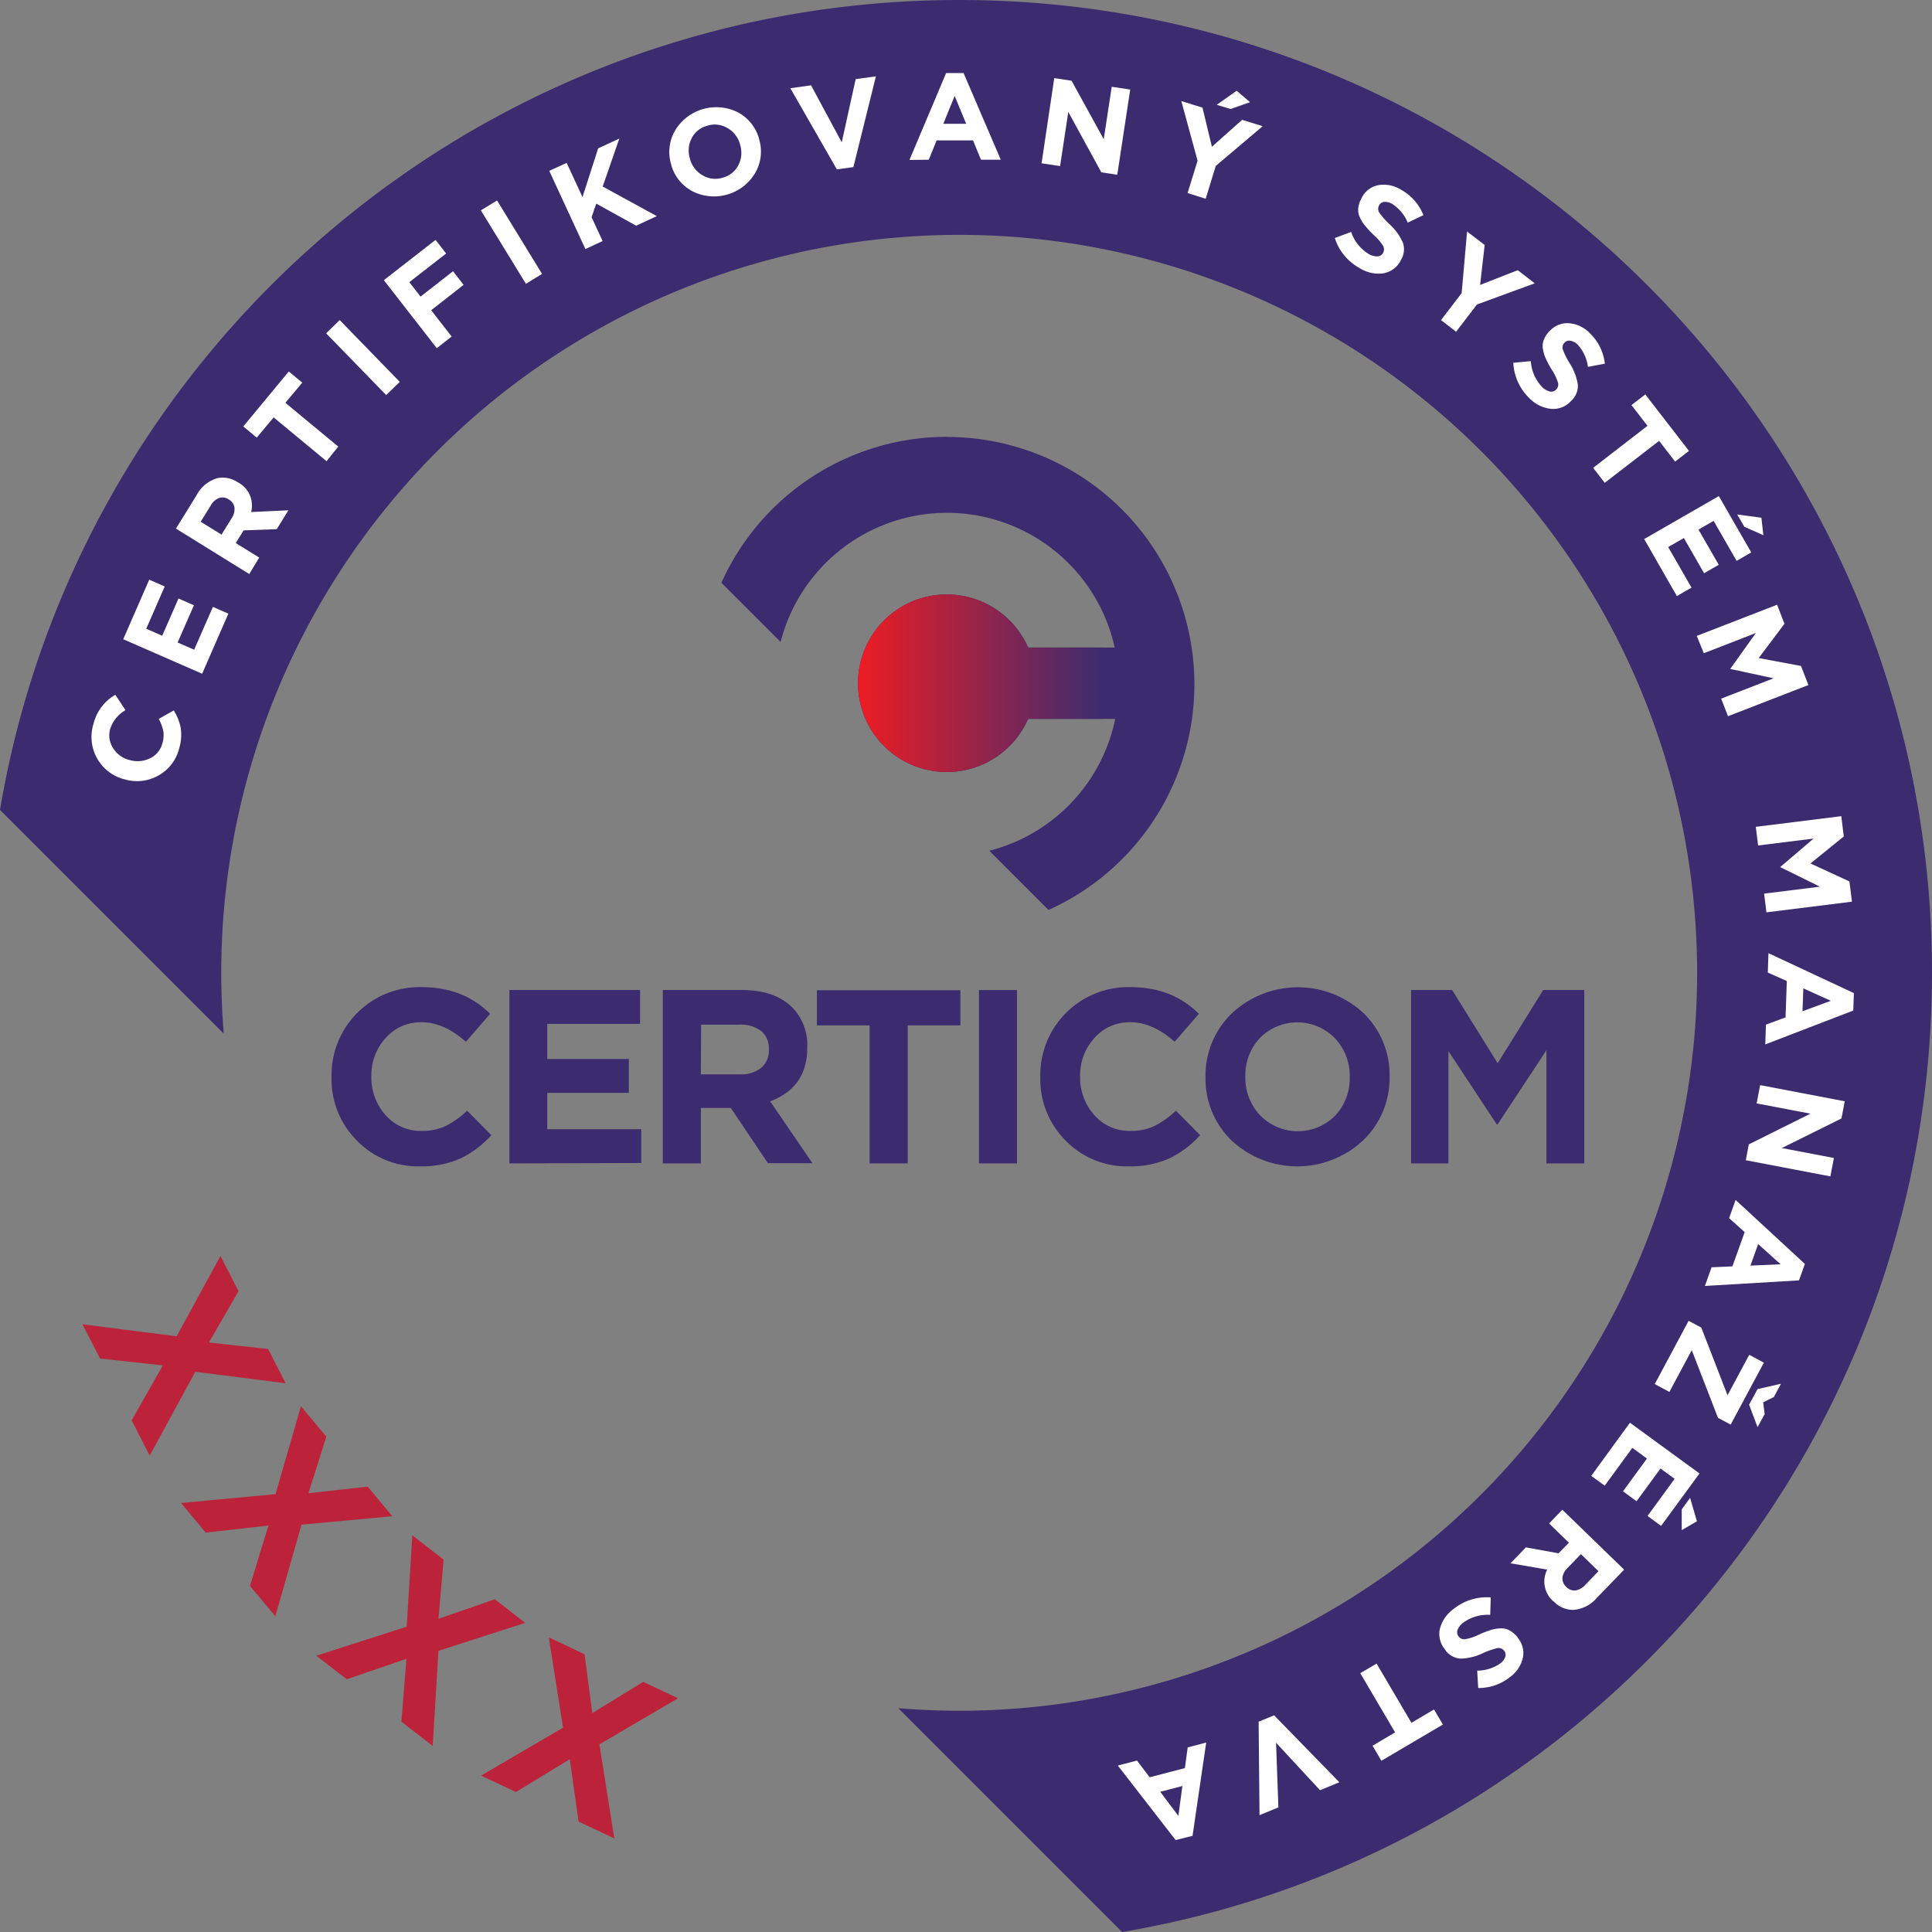 <?xml version="1.0" encoding="UTF-8"?>
<svg xmlns="http://www.w3.org/2000/svg" xmlns:xlink="http://www.w3.org/1999/xlink" viewBox="0 0 456.86 456.86">
  <rect x="0" y="0" width="456.86" height="456.86" fill="#808080" stroke="none"/>
  <defs>
    <style>.cls-1{fill:#3c2c6f;}.cls-2{fill:url(#linear-gradient);}.cls-3{fill:#fff;}.cls-4{fill:#bc223a;}</style>
    <linearGradient id="linear-gradient" x1="202.98" y1="161.55" x2="260.62" y2="161.55" gradientUnits="userSpaceOnUse">
      <stop offset="0" stop-color="#ed1c24"></stop>
      <stop offset="1" stop-color="#3c2c6f"></stop>
    </linearGradient>
  </defs>
  <g id="Layer_2" data-name="Layer 2">
    <g id="Layer_1-2" data-name="Layer 1">
      <path class="cls-1" d="M226.82,0C112.9,0,18.33,82.81,0,191.52l52.91,52.91c-.38-4.75-.59-9.55-.59-14.39a174.5,174.5,0,1,1,174.5,174.5c-4.85,0-9.65-.21-14.4-.6l52.92,52.92C374.05,438.53,456.86,344,456.86,230,456.86,103,353.87,0,226.82,0Z"></path>
      <path class="cls-1" d="M99.4,275.81a20.18,20.18,0,0,1-15-6.09,20.47,20.47,0,0,1-6-15v-.12a20.79,20.79,0,0,1,21.35-21.17q9.82,0,16.15,6.31l-5.73,6.61q-5.22-4.62-10.48-4.62a11,11,0,0,0-8.48,3.72,12.93,12.93,0,0,0-3.39,9v.11a13.19,13.19,0,0,0,3.36,9.13,11,11,0,0,0,8.51,3.74,13,13,0,0,0,5.71-1.17,21.16,21.16,0,0,0,5.06-3.62l5.73,5.79a23.54,23.54,0,0,1-7.28,5.5A22.57,22.57,0,0,1,99.4,275.81Z"></path>
      <path class="cls-1" d="M120.46,275.11v-41h30.89v8H129.41v8.31h19.3v8h-19.3v8.6h22.23v8Z"></path>
      <path class="cls-1" d="M156.73,275.11v-41h18.72q7.77,0,11.93,4.15a12.65,12.65,0,0,1,3.51,9.36v.12q0,9.42-8.77,12.69l10,14.63H181.59L172.81,262h-7.07v13.11Zm9-21.06h9.12A7.61,7.61,0,0,0,180,252.5a5.28,5.28,0,0,0,1.81-4.24v-.12a5.28,5.28,0,0,0-1.84-4.36,8.14,8.14,0,0,0-5.23-1.49h-8.95Z"></path>
      <path class="cls-1" d="M205.63,275.11V242.47H193.17v-8.31H227.1v8.31H214.64v32.64Z"></path>
      <path class="cls-1" d="M231.49,275.11v-41h9v41Z"></path>
      <path class="cls-1" d="M267,275.81a20.2,20.2,0,0,1-15-6.09,20.47,20.47,0,0,1-6-15v-.12a20.79,20.79,0,0,1,21.35-21.17q9.84,0,16.15,6.31l-5.73,6.61q-5.2-4.62-10.47-4.62a11,11,0,0,0-8.49,3.72,12.93,12.93,0,0,0-3.39,9v.11a13.19,13.19,0,0,0,3.36,9.13,11,11,0,0,0,8.52,3.74,13,13,0,0,0,5.7-1.17,21.16,21.16,0,0,0,5.06-3.62l5.73,5.79a23.54,23.54,0,0,1-7.28,5.5A22.53,22.53,0,0,1,267,275.81Z"></path>
      <path class="cls-1" d="M322.36,269.64a22.79,22.79,0,0,1-31.12.06,20.26,20.26,0,0,1-6.17-14.95v-.12a20.32,20.32,0,0,1,6.23-15,22.79,22.79,0,0,1,31.12-.06,20.26,20.26,0,0,1,6.17,15v.11A20.36,20.36,0,0,1,322.36,269.64ZM298,263.76a12.43,12.43,0,0,0,17.72.06,12.78,12.78,0,0,0,3.45-9.07v-.12a12.84,12.84,0,0,0-3.51-9.12,12.41,12.41,0,0,0-17.72-.06,12.78,12.78,0,0,0-3.45,9.07v.11A12.86,12.86,0,0,0,298,263.76Z"></path>
      <path class="cls-1" d="M333.68,275.11v-41h9.71l10.76,17.31,10.77-17.31h9.71v41h-8.95V248.37l-11.53,17.49h-.23l-11.41-17.31v26.56Z"></path>
      <path class="cls-1" d="M223.94,103.3a58.49,58.49,0,0,0-53.35,34.51l14,14a40.61,40.61,0,0,1,79,1.32H243.12a21,21,0,1,0,0,16.87h20.6a40.68,40.68,0,0,1-29.78,31.18l14,14a58.5,58.5,0,0,0-24-111.85Z"></path>
      <path class="cls-2" d="M243.12,153.12a21,21,0,1,0,0,16.87h17.5V153.12Z"></path>
      <path class="cls-3" d="M42.36,177a10.09,10.09,0,0,1-4.91,6.39,10.24,10.24,0,0,1-8,.89l-.06,0A10.34,10.34,0,0,1,22.1,171.2a10.87,10.87,0,0,1,5.17-6.9l2.41,3.63a7.88,7.88,0,0,0-3.61,4.4,5.47,5.47,0,0,0,.66,4.56,6.38,6.38,0,0,0,3.88,2.83l.05,0a6.57,6.57,0,0,0,4.83-.41,5.41,5.41,0,0,0,2.92-3.58,6.46,6.46,0,0,0,.2-2.89A10.54,10.54,0,0,0,37.54,170l3.54-2a11.68,11.68,0,0,1,1.67,4.23A11.3,11.3,0,0,1,42.36,177Z"></path>
      <path class="cls-3" d="M47.8,159.32l-18.66-8.16,6.15-14.08,3.66,1.6-4.37,10,3.78,1.65,3.85-8.8,3.65,1.6L42,151.93l3.91,1.71,4.44-10.13,3.65,1.6Z"></path>
      <path class="cls-3" d="M58.94,135.74,41.61,125l4.89-7.92a8.08,8.08,0,0,1,4.88-4,6.29,6.29,0,0,1,4.88,1l.05,0a6.2,6.2,0,0,1,3.08,7l8.8-.41-2.75,4.46-7.84.29-1.85,3,5.55,3.43Zm-6.56-9.32,2.39-3.86a3.78,3.78,0,0,0,.67-2.56,2.63,2.63,0,0,0-1.32-1.88l0,0a2.61,2.61,0,0,0-2.32-.36,4,4,0,0,0-2,1.83l-2.34,3.79Z"></path>
      <path class="cls-3" d="M77.22,109.06,64.71,98.7l-4,4.78-3.18-2.64,10.76-13,3.19,2.64-4,4.77,12.51,10.36Z"></path>
      <path class="cls-3" d="M91.32,93.42l-14.2-14.6,3.21-3.13L94.53,90.3Z"></path>
      <path class="cls-3" d="M103.28,82.33,90.77,66.25,103,56.73l2.5,3.22-8.71,6.77,2.66,3.42,7.68-6,2.5,3.22-7.67,6,4.84,6.22Z"></path>
      <path class="cls-3" d="M124.36,67.11,113.71,49.74l3.83-2.34,10.64,17.37Z"></path>
      <path class="cls-3" d="M138.43,58.89,129.88,40.4,134,38.52l3.74,8.09,3.71-11.53,5-2.31-3.93,11.34,12.8,7-4.89,2.26L141,48.15l-1.11,3.21L142.5,57Z"></path>
      <path class="cls-3" d="M178.62,40.84a11.33,11.33,0,0,1-14.84,4.41A10.07,10.07,0,0,1,158.73,39l0-.06a10.13,10.13,0,0,1,.86-8,11.36,11.36,0,0,1,14.85-4.4,10.07,10.07,0,0,1,5.05,6.26v.06A10.1,10.1,0,0,1,178.62,40.84Zm-12.45.63a5.78,5.78,0,0,0,4.77.53,5.71,5.71,0,0,0,3.69-3,6.33,6.33,0,0,0,.37-4.81v-.06a6.41,6.41,0,0,0-3-3.86,5.79,5.79,0,0,0-4.77-.53,5.73,5.73,0,0,0-3.7,3,6.38,6.38,0,0,0-.37,4.81l0,.06A6.4,6.4,0,0,0,166.17,41.47Z"></path>
      <path class="cls-3" d="M197.89,40.05l-11-19.19,4.9-.68,7.26,13.48,3.29-14.95,4.79-.66-5.33,21.46Z"></path>
      <path class="cls-3" d="M215.06,37.82l8.67-20.54h4.13l8.79,20.49-4.68,0-1.88-4.57-8.61,0-1.85,4.57Zm8-8.54,5.41,0-2.72-6.6Z"></path>
      <path class="cls-3" d="M246.3,38.61l3-20.14,4.09.62L261,32.92l1.89-12.4,4.37.66-3.06,20.15-3.77-.58-7.81-14.28-1.94,12.8Z"></path>
      <path class="cls-3" d="M280.83,45.65,283.19,38l-3.84-14.1,5,1.55,2.23,9.25,7.14-6.36,4.87,1.5-11.1,9.4L285.11,47Zm6.89-20.87,4.72-3.32,3.15,2.7L291,25.78Z"></path>
      <path class="cls-3" d="M321.52,63.4a12.4,12.4,0,0,1-5.88-7.12l3.87-1.44A9.67,9.67,0,0,0,323.56,60a3.93,3.93,0,0,0,2.14.63,1.57,1.57,0,0,0,1.36-.84l0,0a1.68,1.68,0,0,0,0-1.64,11.65,11.65,0,0,0-2.28-2.64,26.18,26.18,0,0,1-2-2.15,8.75,8.75,0,0,1-1.23-2,4.08,4.08,0,0,1-.36-2.22,6.23,6.23,0,0,1,.85-2.39l0-.05A5.58,5.58,0,0,1,326,43.77a7.69,7.69,0,0,1,5.31,1.1,11.82,11.82,0,0,1,5.28,6l-3.7,1.78a9.61,9.61,0,0,0-3.6-4.38,3.23,3.23,0,0,0-1.94-.53,1.51,1.51,0,0,0-1.21.77l0,.05a1.59,1.59,0,0,0,0,1.69,17.4,17.4,0,0,0,2.49,2.82,12.75,12.75,0,0,1,3.13,4.37,4.81,4.81,0,0,1-.55,4.14l0,.05a5.69,5.69,0,0,1-4.09,3A8.36,8.36,0,0,1,321.52,63.4Z"></path>
      <path class="cls-3" d="M340.76,75.69l4.88-6.38,1.28-14.56,4.16,3.18L350,67.38l8.9-3.49L362.92,67l-13.66,5-4.94,6.45Z"></path>
      <path class="cls-3" d="M361.68,94.18a12.42,12.42,0,0,1-3.83-8.4L362,85.4a9.68,9.68,0,0,0,2.56,6,3.86,3.86,0,0,0,1.9,1.17,1.6,1.6,0,0,0,1.54-.46l0,0a1.67,1.67,0,0,0,.43-1.58,11.76,11.76,0,0,0-1.51-3.15,24.12,24.12,0,0,1-1.39-2.6,8.86,8.86,0,0,1-.68-2.25,4.2,4.2,0,0,1,.23-2.23,6.27,6.27,0,0,1,1.45-2.1l0,0a5.59,5.59,0,0,1,4.54-1.76A7.68,7.68,0,0,1,376,78.84,11.8,11.8,0,0,1,379.5,86l-4,.75a9.7,9.7,0,0,0-2.34-5.16,3.22,3.22,0,0,0-1.73-1A1.51,1.51,0,0,0,370,81l0,0a1.6,1.6,0,0,0-.45,1.62,18,18,0,0,0,1.68,3.37,12.81,12.81,0,0,1,1.88,5,4.78,4.78,0,0,1-1.62,3.85l0,0a5.67,5.67,0,0,1-4.73,1.84A8.34,8.34,0,0,1,361.68,94.18Z"></path>
      <path class="cls-3" d="M376.73,110.63l12.85-9.93-3.79-4.91,3.27-2.52,10.33,13.35-3.28,2.53-3.78-4.9-12.86,9.92Z"></path>
      <path class="cls-3" d="M388.8,127.47l17.65-10.16,7.67,13.32-3.46,2-5.44-9.46-3.58,2.06,4.79,8.32-3.46,2-4.79-8.32-3.71,2.13,5.52,9.59-3.46,2Zm22-5.81,5.72.77.46,4.13-4.5-2Z"></path>
      <path class="cls-3" d="M401.23,150.37l19-7.37,1.74,4.5-6.09,8.11,10,1.87,1.75,4.51-19,7.37L407,165.21l12.4-4.81-10.19-2.2,0-.11,6-8.4-12.31,4.78Z"></path>
      <path class="cls-3" d="M415.19,195.52,435.41,193l.59,4.8-7.88,6.38,9.21,4.25.6,4.79-20.22,2.52-.55-4.42,13.2-1.65L421,205.06V205l7.85-6.7-13.11,1.63Z"></path>
      <path class="cls-3" d="M418.19,225.4l20.2,9.44-.15,4.13-20.81,8,.17-4.68,4.63-1.71.3-8.6-4.5-2Zm8.24,8.32-.19,5.41,6.7-2.47Z"></path>
      <path class="cls-3" d="M416.22,256.6l20,3.82-.77,4.06-14.11,7,12.32,2.35-.83,4.35-20-3.82.71-3.75,14.57-7.26-12.72-2.43Z"></path>
      <path class="cls-3" d="M410.42,283.75l16.38,15.13-1.39,3.89-22.25,1.32,1.57-4.41,4.93-.22,2.9-8.11-3.68-3.29Zm5.33,10.44-1.82,5.09,7.13-.32Z"></path>
      <path class="cls-3" d="M399.31,312.33l3,1.61,6.2,16,5.13-9.57,3.46,1.86-7.85,14.65-3-1.61-6.2-16-5.29,9.88-3.46-1.86Zm16.3,25.15-2-5.31,2-3.69,5.53-1.26-1.67,3.13-2.53,1.25.35,2.8Z"></path>
      <path class="cls-3" d="M385.43,336.43l16.45,12-9.08,12.4-3.21-2.35L396,349.7l-3.34-2.44L387,355l-3.21-2.35,5.67-7.75L386,342.38l-6.53,8.93L376.28,349Zm14.23,17.77,1.61,5.54-3.59,2.09v-4.91Z"></path>
      <path class="cls-3" d="M369.44,357l14.62,14.18-6.48,6.69a8,8,0,0,1-5.61,2.82,6.27,6.27,0,0,1-4.56-2l-.05,0a6.19,6.19,0,0,1-1.49-7.53l-8.69-1.49,3.65-3.76,7.72,1.4L371,364.8l-4.68-4.54Zm4.4,10.51-3.16,3.26a3.78,3.78,0,0,0-1.21,2.35,2.64,2.64,0,0,0,.89,2.12l0,0a2.6,2.6,0,0,0,2.19.85,4,4,0,0,0,2.35-1.35l3.1-3.2Z"></path>
      <path class="cls-3" d="M343.7,380.5a12.46,12.46,0,0,1,8.82-2.76l-.13,4.13a9.75,9.75,0,0,0-6.32,1.8,3.9,3.9,0,0,0-1.39,1.74,1.6,1.6,0,0,0,.26,1.59l0,0a1.63,1.63,0,0,0,1.52.62,11.38,11.38,0,0,0,3.3-1.11,26.42,26.42,0,0,1,2.76-1.06,9,9,0,0,1,2.31-.39,4.12,4.12,0,0,1,2.19.51,6.28,6.28,0,0,1,1.9,1.69l0,.05a5.58,5.58,0,0,1,1.19,4.73,7.75,7.75,0,0,1-3,4.5,11.81,11.81,0,0,1-7.56,2.62l-.24-4.1a9.66,9.66,0,0,0,5.41-1.68,3.22,3.22,0,0,0,1.23-1.59,1.53,1.53,0,0,0-.26-1.42l0,0a1.59,1.59,0,0,0-1.56-.65,17.88,17.88,0,0,0-3.55,1.24,12.74,12.74,0,0,1-5.23,1.25,4.8,4.8,0,0,1-3.62-2.08l0-.05a5.66,5.66,0,0,1-1.24-4.92A8.34,8.34,0,0,1,343.7,380.5Z"></path>
      <path class="cls-3" d="M325.52,393.39l8.24,14,5.34-3.15,2.1,3.56-14.54,8.57-2.1-3.56,5.34-3.15-8.24-14Z"></path>
      <path class="cls-3" d="M301.29,405.62l15.43,15.83-4.57,1.88-10.4-11.23.55,15.29-4.46,1.84-.21-22.1Z"></path>
      <path class="cls-3" d="M285.23,412.06,282,434.12l-4,1L264.33,417.5l4.53-1.18,3,3.95,8.33-2.17.66-4.89Zm-5.63,10.28-5.24,1.36,4.29,5.71Z"></path>
      <path class="cls-4" d="M63.4,319l4.15,8.1-21.37-2.72L35.4,344.2l-4.27-8.33,7.38-13-14.85-1.62-4.16-8.1L41.77,316l10.36-19,4.27,8.33-7,12.14Z"></path>
      <path class="cls-4" d="M86.94,351.54l5.82,7-21.46,2-6.19,21.66-6-7.19,4.37-14.26-14.85,1.66-5.81-7,22.34-2.09,6-20.79,6,7.19-4.22,13.39Z"></path>
      <path class="cls-4" d="M117,378.18l7.19,5.58-20.51,6.61-1.36,22.49-7.4-5.73,1.19-14.87L82,397.1l-7.2-5.57,21.37-6.87,1.33-21.6,7.4,5.74-1.22,14Z"></path>
      <path class="cls-4" d="M152.1,397.71l8.23,3.88-18.59,10.9,3.53,22.25-8.46-4L134.74,416,122,423.76l-8.23-3.88,19.37-11.34-3.37-21.36,8.46,4,1.83,13.91Z"></path>
    </g>
  </g>
</svg>
